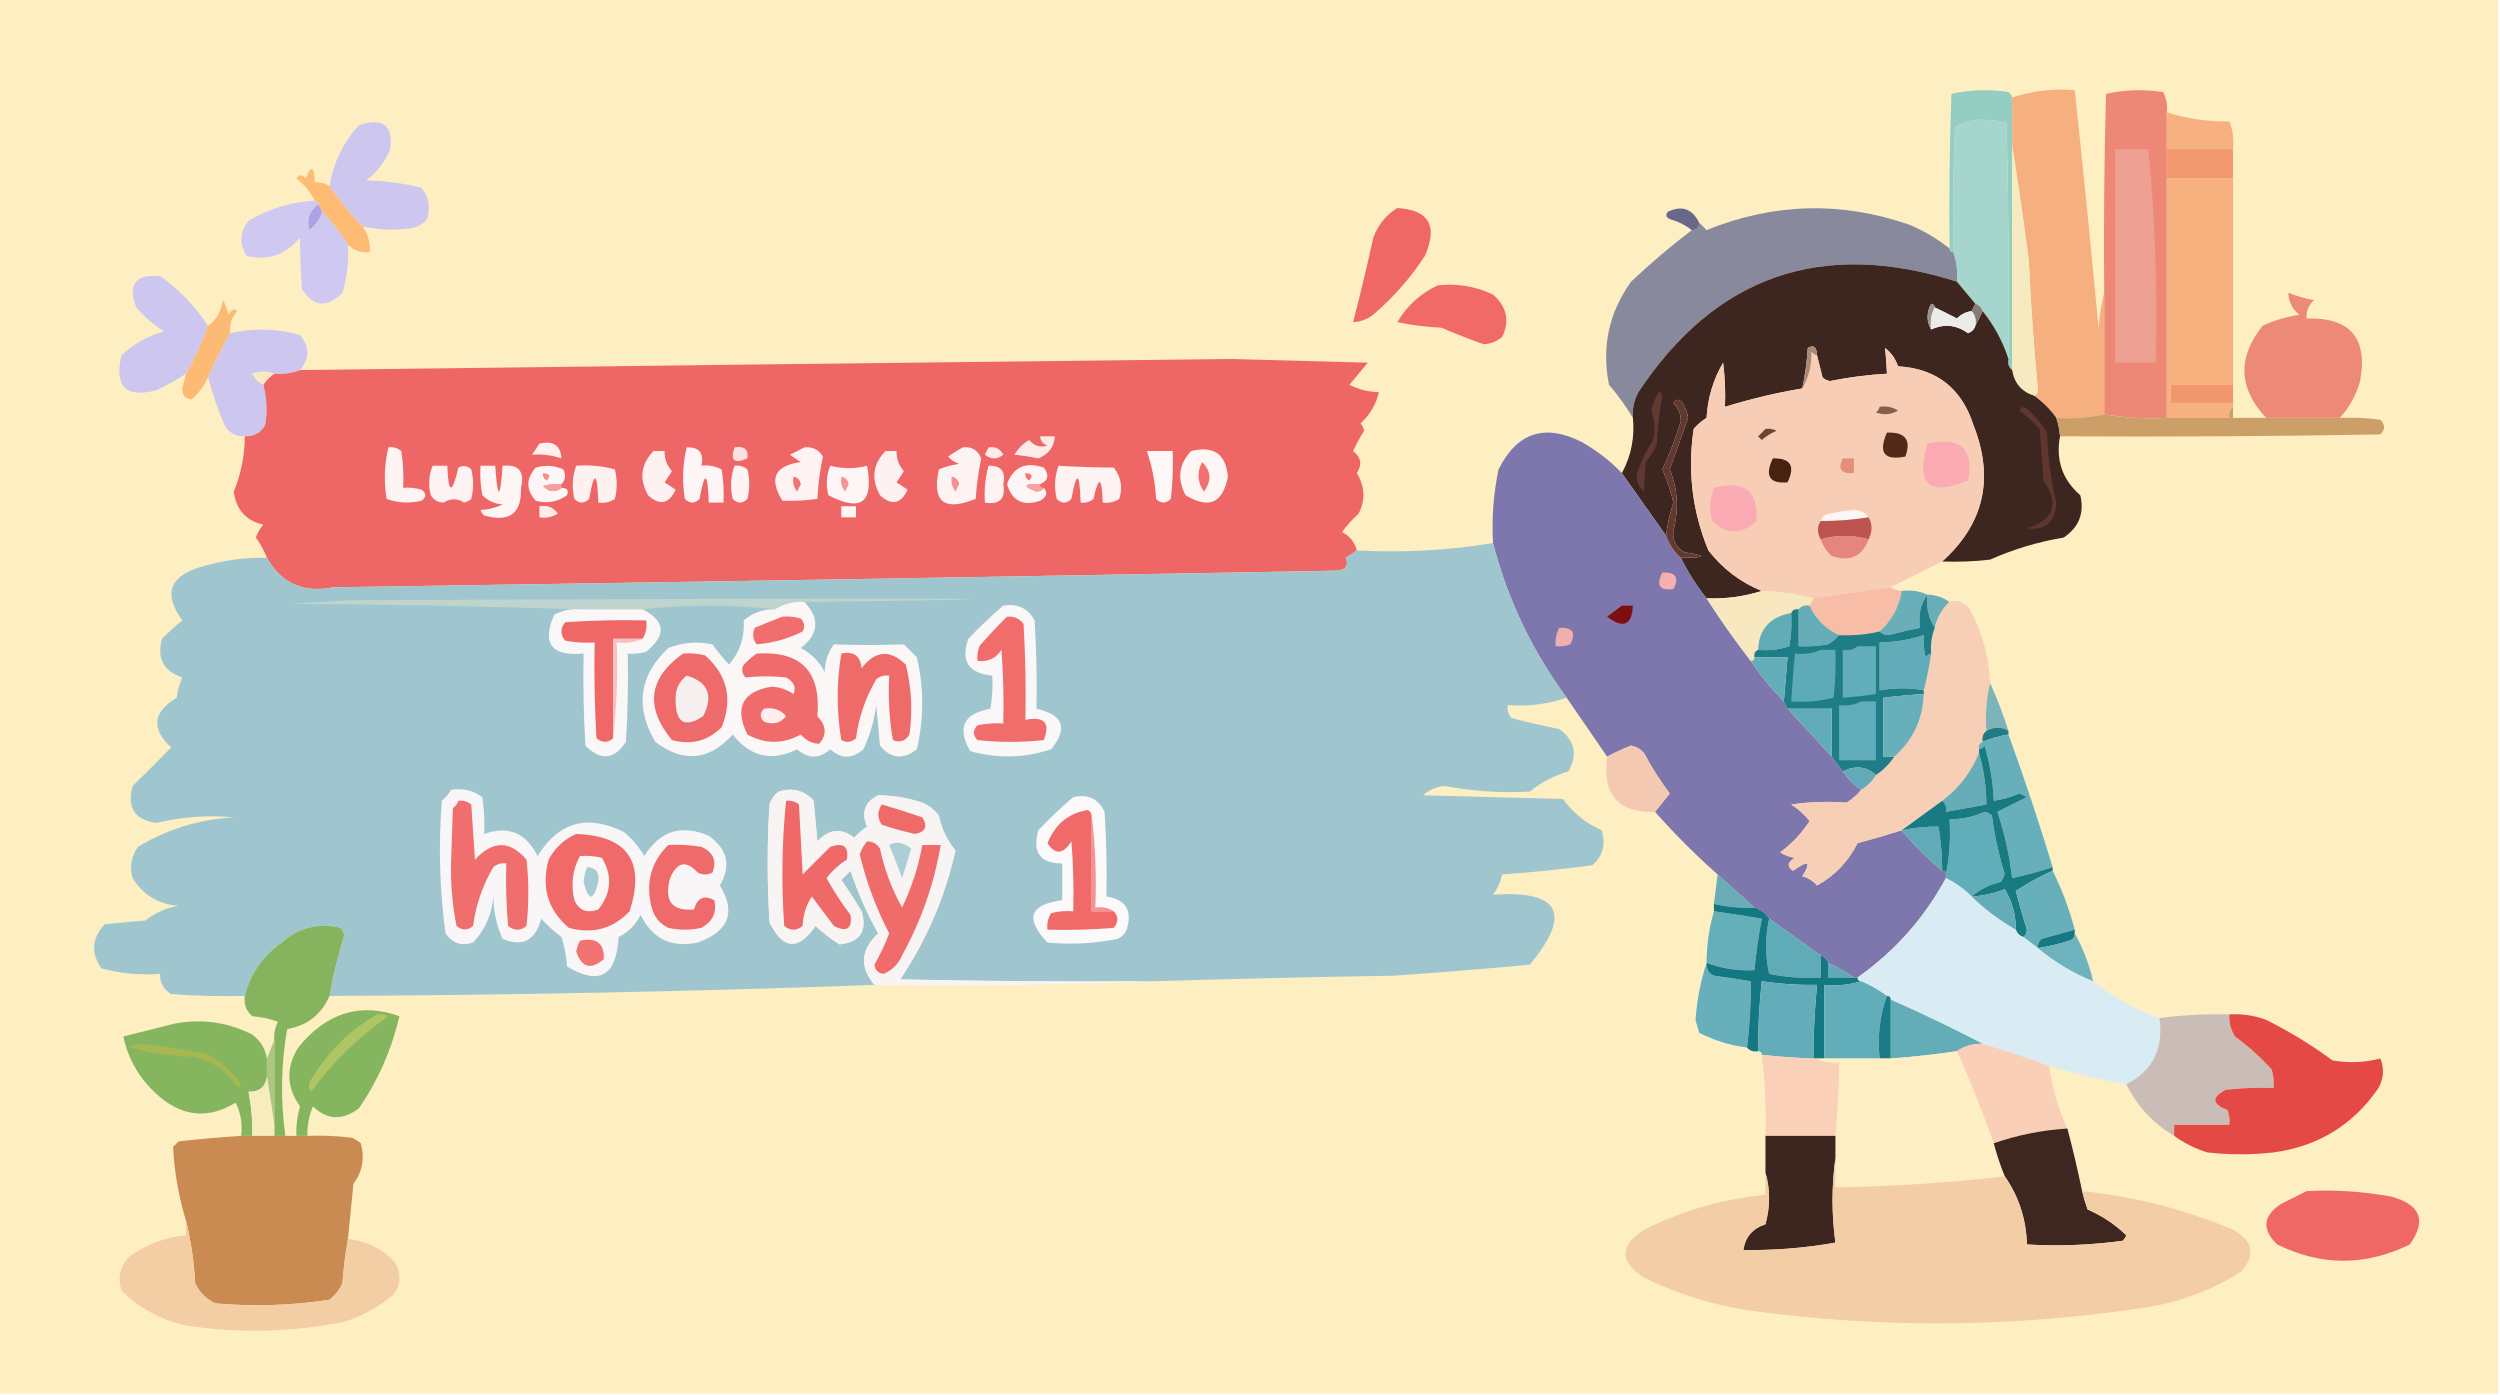 <?xml version="1.0" encoding="UTF-8"?>
<!DOCTYPE svg PUBLIC "-//W3C//DTD SVG 1.1//EN" "http://www.w3.org/Graphics/SVG/1.1/DTD/svg11.dtd">
<svg xmlns="http://www.w3.org/2000/svg" version="1.1" width="679px" height="379px" style="shape-rendering:geometricPrecision; text-rendering:geometricPrecision; image-rendering:optimizeQuality; fill-rule:evenodd; clip-rule:evenodd" xmlns:xlink="http://www.w3.org/1999/xlink">
<g><path style="opacity:1" fill="#feefc3" d="M -0.5,-0.5 C 225.833,-0.5 452.167,-0.5 678.5,-0.5C 678.5,125.833 678.5,252.167 678.5,378.5C 452.167,378.5 225.833,378.5 -0.5,378.5C -0.5,252.167 -0.5,125.833 -0.5,-0.5 Z"/></g>
<g><path style="opacity:1" fill="#94cec3" d="M 546.5,26.5 C 546.5,30.833 546.5,35.167 546.5,39.5C 546.5,59.833 546.5,80.167 546.5,100.5C 545.596,99.791 545.263,98.791 545.5,97.5C 545.667,76.164 545.5,54.831 545,33.5C 542.757,32.863 540.424,32.53 538,32.5C 535.375,32.581 533.041,33.248 531,34.5C 530.5,45.828 530.333,57.162 530.5,68.5C 529.833,68.5 529.5,68.167 529.5,67.5C 529.333,53.496 529.5,39.496 530,25.5C 535.082,24.363 540.249,24.196 545.5,25C 546.056,25.383 546.389,25.883 546.5,26.5 Z"/></g>
<g><path style="opacity:1" fill="#ed8876" d="M 588.5,30.5 C 588.5,33.833 588.5,37.167 588.5,40.5C 588.5,43.167 588.5,45.833 588.5,48.5C 588.5,70.167 588.5,91.833 588.5,113.5C 582.642,113.822 576.975,113.489 571.5,112.5C 571.5,101.5 571.5,90.5 571.5,79.5C 571.333,61.497 571.5,43.497 572,25.5C 577.082,24.363 582.249,24.196 587.5,25C 588.406,26.7 588.739,28.533 588.5,30.5 Z"/></g>
<g><path style="opacity:1" fill="#a6d5cd" d="M 545.5,97.5 C 543.98,92.798 541.647,88.464 538.5,84.5C 538.167,83.5 537.5,82.833 536.5,82.5C 534.833,80.5 533.167,78.5 531.5,76.5C 531.721,73.721 531.388,71.055 530.5,68.5C 530.333,57.162 530.5,45.828 531,34.5C 533.041,33.248 535.375,32.581 538,32.5C 540.424,32.53 542.757,32.863 545,33.5C 545.5,54.831 545.667,76.164 545.5,97.5 Z"/></g>
<g><path style="opacity:1" fill="#f7b180" d="M 588.5,30.5 C 593.882,32.218 599.548,33.051 605.5,33C 606.435,35.381 606.768,37.881 606.5,40.5C 600.5,40.5 594.5,40.5 588.5,40.5C 588.5,37.167 588.5,33.833 588.5,30.5 Z"/></g>
<g><path style="opacity:1" fill="#f6af7e" d="M 571.5,79.5 C 571.5,90.5 571.5,101.5 571.5,112.5C 567.265,113.436 562.931,113.769 558.5,113.5C 556.833,111.167 554.833,109.167 552.5,107.5C 553.097,107.265 553.43,106.765 553.5,106C 552.394,94.202 551.561,82.369 551,70.5C 549.624,60.006 548.124,49.673 546.5,39.5C 546.5,35.167 546.5,30.833 546.5,26.5C 551.945,24.655 557.612,23.988 563.5,24.5C 565.816,46.137 567.982,67.803 570,89.5C 570.179,85.975 570.679,82.641 571.5,79.5 Z"/></g>
<g><path style="opacity:1" fill="#eea092" d="M 574.5,40.5 C 577.5,40.5 580.5,40.5 583.5,40.5C 585.343,59.764 586.01,79.098 585.5,98.5C 581.833,98.5 578.167,98.5 574.5,98.5C 574.5,79.167 574.5,59.833 574.5,40.5 Z"/></g>
<g><path style="opacity:1" fill="#f39970" d="M 588.5,40.5 C 594.5,40.5 600.5,40.5 606.5,40.5C 606.5,43.167 606.5,45.833 606.5,48.5C 600.5,48.5 594.5,48.5 588.5,48.5C 588.5,45.833 588.5,43.167 588.5,40.5 Z"/></g>
<g><path style="opacity:1" fill="#f7b17f" d="M 588.5,48.5 C 594.5,48.5 600.5,48.5 606.5,48.5C 606.5,67.167 606.5,85.833 606.5,104.5C 600.833,104.5 595.167,104.5 589.5,104.5C 589.5,106.167 589.5,107.833 589.5,109.5C 595.167,109.5 600.833,109.5 606.5,109.5C 606.5,109.833 606.5,110.167 606.5,110.5C 605.596,111.209 605.263,112.209 605.5,113.5C 599.833,113.5 594.167,113.5 588.5,113.5C 588.5,91.833 588.5,70.167 588.5,48.5 Z"/></g>
<g><path style="opacity:1" fill="#cdc7f0" d="M 98.5,61.5 C 95.152,58.149 92.152,54.482 89.5,50.5C 90.547,44.179 93.214,38.679 97.5,34C 103.979,31.832 106.812,33.999 106,40.5C 104.6,43.902 102.433,46.736 99.5,49C 104.614,49.109 109.614,49.776 114.5,51C 116.478,53.497 116.978,56.331 116,59.5C 114.829,60.893 113.329,61.727 111.5,62C 107.129,62.629 102.796,62.462 98.5,61.5 Z"/></g>
<g><path style="opacity:1" fill="#f6eac0" d="M 546.5,39.5 C 548.124,49.673 549.624,60.006 551,70.5C 551.561,82.369 552.394,94.202 553.5,106C 553.43,106.765 553.097,107.265 552.5,107.5C 549.068,106.401 547.068,104.067 546.5,100.5C 546.5,80.167 546.5,59.833 546.5,39.5 Z"/></g>
<g><path style="opacity:1" fill="#ef6867" d="M 379.5,56.5 C 388.103,57.02 390.603,61.354 387,69.5C 383.246,75.258 378.746,80.425 373.5,85C 371.783,86.559 369.783,87.392 367.5,87.5C 369.47,79.895 371.303,72.228 373,64.5C 374.305,61.039 376.471,58.372 379.5,56.5 Z"/></g>
<g><path style="opacity:1" fill="#89899d" d="M 529.5,67.5 C 529.5,68.167 529.833,68.5 530.5,68.5C 531.388,71.055 531.721,73.721 531.5,76.5C 494.812,64.856 465.979,74.856 445,106.5C 443.798,108.677 443.298,111.011 443.5,113.5C 441.671,110.429 439.504,107.429 437,104.5C 434.965,94.248 436.965,84.915 443,76.5C 448.364,71.441 453.864,66.775 459.5,62.5C 460.833,62.5 461.5,61.833 461.5,60.5C 462.151,61.091 462.818,61.757 463.5,62.5C 481.628,55.125 499.961,54.625 518.5,61C 522.524,62.674 526.191,64.841 529.5,67.5 Z"/></g>
<g><path style="opacity:1" fill="#686988" d="M 461.5,60.5 C 461.5,61.833 460.833,62.5 459.5,62.5C 457.741,61.129 455.741,60.129 453.5,59.5C 452.479,58.998 452.312,58.332 453,57.5C 456.812,55.697 459.645,56.697 461.5,60.5 Z"/></g>
<g><path style="opacity:1" fill="#aba3e7" d="M 86.5,55.5 C 86.833,56.167 87.167,56.833 87.5,57.5C 86.969,59.544 85.802,61.211 84,62.5C 83.162,59.519 83.995,57.186 86.5,55.5 Z"/></g>
<g><path style="opacity:1" fill="#cfc8f0" d="M 85.5,54.5 C 86.167,54.5 86.5,54.833 86.5,55.5C 83.995,57.186 83.162,59.519 84,62.5C 85.802,61.211 86.969,59.544 87.5,57.5C 90.209,60.209 92.542,63.209 94.5,66.5C 94.79,70.936 94.29,75.269 93,79.5C 88.837,83.748 85.171,83.414 82,78.5C 81.647,73.662 81.48,68.995 81.5,64.5C 77.584,69.224 72.751,70.891 67,69.5C 64.925,66.209 65.092,63.043 67.5,60C 73.058,56.647 79.058,54.813 85.5,54.5 Z"/></g>
<g><path style="opacity:1" fill="#fdbb74" d="M 89.5,50.5 C 92.152,54.482 95.152,58.149 98.5,61.5C 99.939,63.588 100.606,65.921 100.5,68.5C 98.142,68.748 96.142,68.081 94.5,66.5C 92.542,63.209 90.209,60.209 87.5,57.5C 87.167,56.833 86.833,56.167 86.5,55.5C 86.5,54.833 86.167,54.5 85.5,54.5C 84.308,52.122 82.641,50.122 80.5,48.5C 81.274,47.289 82.107,47.289 83,48.5C 84.494,44.696 85.328,45.029 85.5,49.5C 86.959,49.433 88.292,49.766 89.5,50.5 Z"/></g>
<g><path style="opacity:1" fill="#3d2620" d="M 531.5,76.5 C 533.167,78.5 534.833,80.5 536.5,82.5C 536.167,83.167 535.833,83.833 535.5,84.5C 533.956,84.703 532.622,85.37 531.5,86.5C 529.466,85.441 527.466,84.441 525.5,83.5C 525.44,82.957 525.107,82.624 524.5,82.5C 523.203,84.973 523.203,87.307 524.5,89.5C 528.019,87.878 531.352,88.212 534.5,90.5C 535.522,90.144 536.189,89.478 536.5,88.5C 537.167,87.167 537.833,85.833 538.5,84.5C 541.647,88.464 543.98,92.798 545.5,97.5C 545.263,98.791 545.596,99.791 546.5,100.5C 547.068,104.067 549.068,106.401 552.5,107.5C 554.833,109.167 556.833,111.167 558.5,113.5C 559.038,115.117 559.371,116.784 559.5,118.5C 558.298,124.923 560.131,130.257 565,134.5C 566.163,139.345 564.663,143.179 560.5,146C 553.549,147.155 546.882,149.155 540.5,152C 536.179,152.499 531.846,152.666 527.5,152.5C 538.856,142.272 541.689,129.938 536,115.5C 532.778,105.436 525.945,100.102 515.5,99.5C 514.826,97.484 513.659,95.817 512,94.5C 512.207,96.751 512.373,99.085 512.5,101.5C 507.285,101.798 502.118,102.464 497,103.5C 496.228,103.355 495.561,103.022 495,102.5C 494.495,100.482 493.995,98.482 493.5,96.5C 493.459,94.255 492.625,93.588 491,94.5C 490.76,98.252 490.26,101.919 489.5,105.5C 482.38,106.697 475.38,108.363 468.5,110.5C 468.666,106.486 468.499,102.486 468,98.5C 465.314,103.089 463.814,108.089 463.5,113.5C 462.186,114.313 461.019,115.313 460,116.5C 458.303,127.948 459.637,138.948 464,149.5C 467.951,154.534 472.784,158.201 478.5,160.5C 473.636,162.041 468.636,162.708 463.5,162.5C 460.779,159.106 458.446,155.439 456.5,151.5C 463.531,151.481 463.864,150.981 457.5,150C 455.167,148.667 454.167,146.667 454.5,144C 456.024,138.367 455.69,132.867 453.5,127.5C 455.157,122.849 456.823,118.182 458.5,113.5C 458.281,112.062 457.781,110.729 457,109.5C 456.107,108.289 455.274,108.289 454.5,109.5C 455.896,110.852 456.563,112.519 456.5,114.5C 455.12,118.929 453.454,123.262 451.5,127.5C 452.79,130.411 453.79,133.411 454.5,136.5C 453.53,139.437 452.863,142.437 452.5,145.5C 448.532,139.857 444.532,134.19 440.5,128.5C 443.021,123.846 444.021,118.846 443.5,113.5C 443.298,111.011 443.798,108.677 445,106.5C 465.979,74.856 494.812,64.856 531.5,76.5 Z"/></g>
<g><path style="opacity:1" fill="#ef6a68" d="M 390.5,77.5 C 395.777,76.931 400.777,77.764 405.5,80C 409.249,83.292 410.082,87.125 408,91.5C 406.562,92.719 404.895,93.385 403,93.5C 399.123,92.146 395.29,90.646 391.5,89C 387.459,88.826 383.459,88.326 379.5,87.5C 382.171,83.01 385.837,79.677 390.5,77.5 Z"/></g>
<g><path style="opacity:1" fill="#847c78" d="M 536.5,82.5 C 537.5,82.833 538.167,83.5 538.5,84.5C 537.833,85.833 537.167,87.167 536.5,88.5C 536.768,86.901 536.434,85.568 535.5,84.5C 535.833,83.833 536.167,83.167 536.5,82.5 Z"/></g>
<g><path style="opacity:1" fill="#9c918e" d="M 525.5,83.5 C 524.539,85.265 524.205,87.265 524.5,89.5C 523.203,87.307 523.203,84.973 524.5,82.5C 525.107,82.624 525.44,82.957 525.5,83.5 Z"/></g>
<g><path style="opacity:1" fill="#edebea" d="M 525.5,83.5 C 527.466,84.441 529.466,85.441 531.5,86.5C 532.622,85.37 533.956,84.703 535.5,84.5C 536.434,85.568 536.768,86.901 536.5,88.5C 536.189,89.478 535.522,90.144 534.5,90.5C 531.352,88.212 528.019,87.878 524.5,89.5C 524.205,87.265 524.539,85.265 525.5,83.5 Z"/></g>
<g><path style="opacity:1" fill="#ed8977" d="M 635.5,113.5 C 628.833,113.5 622.167,113.5 615.5,113.5C 607.957,105.478 607.624,97.144 614.5,88.5C 617.617,87.016 620.95,86.016 624.5,85.5C 622.585,83.929 621.585,81.929 621.5,79.5C 623.999,80.506 626.333,81.173 628.5,81.5C 626.995,82.841 626.328,84.508 626.5,86.5C 638.328,86.163 643.161,91.83 641,103.5C 639.93,107.311 638.097,110.644 635.5,113.5 Z"/></g>
<g><path style="opacity:1" fill="#cdc7ef" d="M 56.5,88.5 C 54.88,93.034 52.88,97.367 50.5,101.5C 47.978,103.172 45.312,104.672 42.5,106C 34.145,108.152 30.979,104.985 33,96.5C 36.341,93.414 40.174,91.248 44.5,90C 41.679,88.178 39.179,86.011 37,83.5C 34.588,77.24 36.755,74.407 43.5,75C 48.71,78.709 53.043,83.209 56.5,88.5 Z"/></g>
<g><path style="opacity:1" fill="#fdba74" d="M 62.5,90.5 C 60.316,94.368 58.316,98.368 56.5,102.5C 55.443,104.864 53.943,106.864 52,108.5C 50.268,108.266 49.434,107.266 49.5,105.5C 49.846,104.151 50.179,102.817 50.5,101.5C 52.88,97.367 54.88,93.034 56.5,88.5C 58.797,86.835 60.13,84.501 60.5,81.5C 61.281,82.729 61.781,84.062 62,85.5C 62.811,84.04 63.645,83.707 64.5,84.5C 62.914,86.173 62.247,88.173 62.5,90.5 Z"/></g>
<g><path style="opacity:1" fill="#cdc6ef" d="M 81.5,100.5 C 79.283,101.369 76.95,101.702 74.5,101.5C 72.401,100.769 70.401,100.769 68.5,101.5C 69.188,102.855 70.188,103.855 71.5,104.5C 72.511,108.112 72.678,111.779 72,115.5C 70.737,117.607 68.903,118.607 66.5,118.5C 64.097,118.607 62.264,117.607 61,115.5C 59.197,111.256 57.697,106.922 56.5,102.5C 58.316,98.368 60.316,94.368 62.5,90.5C 68.864,89.043 75.197,89.21 81.5,91C 84.112,94.164 84.112,97.331 81.5,100.5 Z"/></g>
<g><path style="opacity:1" fill="#ee6666" d="M 368.5,149.5 C 367.602,150.158 366.602,150.824 365.5,151.5C 366.416,153.784 365.416,154.951 362.5,155C 271.835,156.671 181.169,158.171 90.5,159.5C 82.422,161.122 76.422,158.455 72.5,151.5C 71.741,149.564 70.741,147.731 69.5,146C 69.95,144.715 70.617,143.548 71.5,142.5C 66.772,141.401 64.105,138.401 63.5,133.5C 65.46,128.754 66.46,123.754 66.5,118.5C 68.903,118.607 70.737,117.607 72,115.5C 72.678,111.779 72.511,108.112 71.5,104.5C 72.306,103.272 73.306,102.272 74.5,101.5C 76.95,101.702 79.283,101.369 81.5,100.5C 165.66,99.451 249.826,98.451 334,97.5C 346.5,97.833 359,98.167 371.5,98.5C 369.833,100.5 368.167,102.5 366.5,104.5C 369.012,105.795 371.679,106.461 374.5,106.5C 373.758,109.809 372.091,112.643 369.5,115C 370.022,115.561 370.355,116.228 370.5,117C 369.38,118.737 368.38,120.571 367.5,122.5C 369.691,124.208 370.024,126.208 368.5,128.5C 370.729,132.116 370.896,135.782 369,139.5C 367.315,141.017 365.815,142.684 364.5,144.5C 366.611,145.605 367.945,147.271 368.5,149.5 Z"/></g>
<g><path style="opacity:1" fill="#f7cdb5" d="M 527.5,152.5 C 522.795,154.853 518.128,157.186 513.5,159.5C 506.447,160.412 499.447,161.412 492.5,162.5C 488.036,161.356 483.37,160.69 478.5,160.5C 472.784,158.201 467.951,154.534 464,149.5C 459.637,138.948 458.303,127.948 460,116.5C 461.019,115.313 462.186,114.313 463.5,113.5C 463.814,108.089 465.314,103.089 468,98.5C 468.499,102.486 468.666,106.486 468.5,110.5C 475.38,108.363 482.38,106.697 489.5,105.5C 491.25,102.645 492.083,99.311 492,95.5C 492.383,96.056 492.883,96.389 493.5,96.5C 493.995,98.482 494.495,100.482 495,102.5C 495.561,103.022 496.228,103.355 497,103.5C 502.118,102.464 507.285,101.798 512.5,101.5C 512.373,99.085 512.207,96.751 512,94.5C 513.659,95.817 514.826,97.484 515.5,99.5C 525.945,100.102 532.778,105.436 536,115.5C 541.689,129.938 538.856,142.272 527.5,152.5 Z"/></g>
<g><path style="opacity:1" fill="#fbe8c4" d="M 74.5,101.5 C 73.306,102.272 72.306,103.272 71.5,104.5C 70.188,103.855 69.188,102.855 68.5,101.5C 70.401,100.769 72.401,100.769 74.5,101.5 Z"/></g>
<g><path style="opacity:1" fill="#ab8978" d="M 493.5,96.5 C 492.883,96.389 492.383,96.056 492,95.5C 492.083,99.311 491.25,102.645 489.5,105.5C 490.26,101.919 490.76,98.252 491,94.5C 492.625,93.588 493.459,94.255 493.5,96.5 Z"/></g>
<g><path style="opacity:1" fill="#f2966d" d="M 606.5,104.5 C 606.5,106.167 606.5,107.833 606.5,109.5C 600.833,109.5 595.167,109.5 589.5,109.5C 589.5,107.833 589.5,106.167 589.5,104.5C 595.167,104.5 600.833,104.5 606.5,104.5 Z"/></g>
<g><path style="opacity:1" fill="#865e49" d="M 510.5,110.5 C 512.288,110.215 513.955,110.548 515.5,111.5C 513.579,112.641 511.579,112.808 509.5,112C 510.056,111.617 510.389,111.117 510.5,110.5 Z"/></g>
<g><path style="opacity:1" fill="#cc9f69" d="M 606.5,110.5 C 606.5,111.5 606.5,112.5 606.5,113.5C 609.5,113.5 612.5,113.5 615.5,113.5C 622.167,113.5 628.833,113.5 635.5,113.5C 639.182,113.335 642.848,113.501 646.5,114C 647.833,115.333 647.833,116.667 646.5,118C 617.502,118.5 588.502,118.667 559.5,118.5C 559.371,116.784 559.038,115.117 558.5,113.5C 562.931,113.769 567.265,113.436 571.5,112.5C 576.975,113.489 582.642,113.822 588.5,113.5C 594.167,113.5 599.833,113.5 605.5,113.5C 605.263,112.209 605.596,111.209 606.5,110.5 Z"/></g>
<g><path style="opacity:1" fill="#6d4531" d="M 479.5,116.5 C 480.552,116.351 481.552,116.517 482.5,117C 481.034,117.635 479.7,118.469 478.5,119.5C 478.167,119.167 477.833,118.833 477.5,118.5C 478.243,117.818 478.909,117.151 479.5,116.5 Z"/></g>
<g><path style="opacity:1" fill="#7d77ad" d="M 440.5,128.5 C 444.532,134.19 448.532,139.857 452.5,145.5C 453.34,147.853 454.674,149.853 456.5,151.5C 458.446,155.439 460.779,159.106 463.5,162.5C 467.267,168.38 471.267,174.046 475.5,179.5C 478.152,183.482 481.152,187.149 484.5,190.5C 484.833,191.167 485.167,191.833 485.5,192.5C 489.528,196.859 493.528,201.193 497.5,205.5C 498.512,206.872 499.512,208.205 500.5,209.5C 501.833,211.5 503.5,213.167 505.5,214.5C 504.426,215.885 503.093,217.051 501.5,218C 496.479,217.608 491.479,217.775 486.5,218.5C 488.437,219.744 490.104,221.244 491.5,223C 489.339,226.327 486.673,229.16 483.5,231.5C 484.729,232.281 486.062,232.781 487.5,233C 485.441,234.185 485.274,235.352 487,236.5C 491.192,233.497 492.025,233.997 489.5,238C 491.037,238.383 492.37,239.216 493.5,240.5C 498.36,237.807 502.027,233.974 504.5,229C 508.559,227.924 512.559,226.757 516.5,225.5C 519.833,229.5 523.5,233.167 527.5,236.5C 528.167,236.5 528.5,236.833 528.5,237.5C 528.5,237.833 528.5,238.167 528.5,238.5C 522.619,249.381 514.619,258.381 504.5,265.5C 504.167,265.5 503.833,265.5 503.5,265.5C 501.337,263.917 499.004,262.584 496.5,261.5C 496.167,260.5 495.5,259.833 494.5,259.5C 489.833,256.167 485.167,252.833 480.5,249.5C 479.564,248.026 478.23,247.026 476.5,246.5C 473.192,243.529 469.859,240.529 466.5,237.5C 460.5,232.167 454.833,226.5 449.5,220.5C 450.81,218.852 452.143,217.186 453.5,215.5C 450.876,212.02 448.543,208.354 446.5,204.5C 445.562,203.447 444.395,202.78 443,202.5C 440.721,203.391 438.554,204.391 436.5,205.5C 432.833,200.167 429.167,194.833 425.5,189.5C 416.097,176.699 409.431,162.699 405.5,147.5C 405.123,140.743 405.623,134.076 407,127.5C 412.009,117.486 419.509,114.986 429.5,120C 433.638,122.315 437.305,125.148 440.5,128.5 Z"/></g>
<g><path style="opacity:1" fill="#512a18" d="M 512.5,117.5 C 517.486,117.305 519.152,119.472 517.5,124C 511.741,125.139 510.074,122.972 512.5,117.5 Z"/></g>
<g><path style="opacity:1" fill="#fef0ef" d="M 146.5,120.5 C 150.241,119.599 152.241,120.932 152.5,124.5C 149.776,123.605 147.109,123.272 144.5,123.5C 145.193,122.482 145.859,121.482 146.5,120.5 Z"/></g>
<g><path style="opacity:1" fill="#fdebea" d="M 282.5,118.5 C 283.833,118.5 285.167,118.5 286.5,118.5C 286.302,121.381 284.802,123.381 282,124.5C 279.805,124.045 277.638,123.711 275.5,123.5C 276.5,121.833 277.833,120.5 279.5,119.5C 280.869,121.124 282.536,121.624 284.5,121C 283.244,120.583 282.577,119.75 282.5,118.5 Z"/></g>
<g><path style="opacity:1" fill="#fba9b2" d="M 523.5,120.5 C 532.502,118.511 536.169,121.844 534.5,130.5C 523.912,134.914 520.245,131.581 523.5,120.5 Z"/></g>
<g><path style="opacity:1" fill="#623830" d="M 450.5,106.5 C 451.043,106.56 451.376,106.893 451.5,107.5C 450.726,111.779 450.226,116.113 450,120.5C 449.252,122.332 448.252,123.999 447,125.5C 446.689,128.432 446.522,131.098 446.5,133.5C 445.16,132.312 444.493,130.812 444.5,129C 445.527,125.631 447.027,122.464 449,119.5C 449.607,116.798 449.44,114.132 448.5,111.5C 448.902,109.7 449.569,108.033 450.5,106.5 Z"/></g>
<g><path style="opacity:1" fill="#fef4f4" d="M 105.5,121.5 C 106.822,121.33 107.989,121.663 109,122.5C 109.498,125.817 109.665,129.15 109.5,132.5C 111.199,132.34 112.866,132.506 114.5,133C 115.833,134 115.833,135 114.5,136C 111.24,136.784 108.073,136.617 105,135.5C 104.227,130.748 104.393,126.081 105.5,121.5 Z"/></g>
<g><path style="opacity:1" fill="#fef6f6" d="M 186.5,121.5 C 189.91,121.384 191.244,123.05 190.5,126.5C 192.467,126.261 194.301,126.594 196,127.5C 196.498,130.482 196.665,133.482 196.5,136.5C 195.167,136.5 193.833,136.5 192.5,136.5C 192.228,128.114 191.394,127.78 190,135.5C 188.667,136.833 187.333,136.833 186,135.5C 185.227,130.748 185.393,126.081 186.5,121.5 Z"/></g>
<g><path style="opacity:1" fill="#fde1e0" d="M 199.5,121.5 C 202.166,121.066 203.333,122.066 203,124.5C 199.403,126.066 198.237,125.066 199.5,121.5 Z"/></g>
<g><path style="opacity:1" fill="#fef2f2" d="M 218.5,121.5 C 220.681,121.284 222.347,122.117 223.5,124C 222.703,127.745 222.203,131.579 222,135.5C 219.051,135.924 215.884,136.091 212.5,136C 208.748,129.937 210.414,126.437 217.5,125.5C 216.5,124.833 215.5,124.167 214.5,123.5C 215.949,122.828 217.282,122.161 218.5,121.5 Z"/></g>
<g><path style="opacity:1" fill="#fef3f3" d="M 261.5,121.5 C 263.912,121.244 265.579,122.244 266.5,124.5C 265.738,128.111 265.238,131.778 265,135.5C 256.402,138.969 253.068,136.303 255,127.5C 256.734,126.751 258.567,126.251 260.5,126C 259.328,125.581 258.328,124.915 257.5,124C 258.858,123.066 260.192,122.232 261.5,121.5 Z"/></g>
<g><path style="opacity:1" fill="#fdeae9" d="M 268.5,121.5 C 270.346,121.222 271.68,121.889 272.5,123.5C 270.833,124.833 269.167,124.833 267.5,123.5C 267.863,122.817 268.196,122.15 268.5,121.5 Z"/></g>
<g><path style="opacity:1" fill="#fef7f7" d="M 311.5,122.5 C 313.833,122.5 316.167,122.5 318.5,122.5C 318.666,126.846 318.499,131.179 318,135.5C 316.667,136.833 315.333,136.833 314,135.5C 313.734,131.007 312.901,126.674 311.5,122.5 Z"/></g>
<g><path style="opacity:1" fill="#fef5f5" d="M 323.5,122.5 C 329.632,120.977 332.965,123.31 333.5,129.5C 332.125,136.68 328.291,138.347 322,134.5C 319.66,130.052 320.16,126.052 323.5,122.5 Z"/></g>
<g><path style="opacity:1" fill="#fef1f1" d="M 177.5,122.5 C 178.5,122.5 179.5,122.5 180.5,122.5C 180.449,124.57 181.115,126.403 182.5,128C 181.833,129 181.167,130 180.5,131C 181.354,131.574 182.354,132.241 183.5,133C 181.687,136.911 179.187,137.411 176,134.5C 173.543,130.049 174.043,126.049 177.5,122.5 Z"/></g>
<g><path style="opacity:1" fill="#fef1f1" d="M 240.5,122.5 C 241.5,122.5 242.5,122.5 243.5,122.5C 243.449,124.57 244.115,126.403 245.5,128C 244.833,129 244.167,130 243.5,131C 244.354,131.574 245.354,132.241 246.5,133C 244.687,136.911 242.187,137.411 239,134.5C 236.543,130.049 237.043,126.049 240.5,122.5 Z"/></g>
<g><path style="opacity:1" fill="#623931" d="M 456.5,151.5 C 454.674,149.853 453.34,147.853 452.5,145.5C 452.863,142.437 453.53,139.437 454.5,136.5C 453.79,133.411 452.79,130.411 451.5,127.5C 453.454,123.262 455.12,118.929 456.5,114.5C 456.563,112.519 455.896,110.852 454.5,109.5C 455.274,108.289 456.107,108.289 457,109.5C 457.781,110.729 458.281,112.062 458.5,113.5C 456.823,118.182 455.157,122.849 453.5,127.5C 455.69,132.867 456.024,138.367 454.5,144C 454.167,146.667 455.167,148.667 457.5,150C 463.864,150.981 463.531,151.481 456.5,151.5 Z"/></g>
<g><path style="opacity:1" fill="#f0706f" d="M 326.5,125.5 C 328.951,127.916 329.117,130.583 327,133.5C 325.188,130.954 325.022,128.288 326.5,125.5 Z"/></g>
<g><path style="opacity:1" fill="#482211" d="M 481.5,124.5 C 486.328,124.385 487.661,126.552 485.5,131C 480.57,131.427 479.237,129.26 481.5,124.5 Z"/></g>
<g><path style="opacity:1" fill="#fef2f2" d="M 117.5,126.5 C 118.833,126.5 120.167,126.5 121.5,126.5C 121.771,134.196 122.771,134.363 124.5,127C 125.784,126.316 126.951,126.483 128,127.5C 128.667,130.167 128.667,132.833 128,135.5C 127.439,136.022 126.772,136.355 126,136.5C 124.192,135.31 122.359,135.31 120.5,136.5C 118.971,136.471 117.804,135.804 117,134.5C 116.278,131.739 116.445,129.073 117.5,126.5 Z"/></g>
<g><path style="opacity:1" fill="#fef5f5" d="M 130.5,126.5 C 131.833,126.5 133.167,126.5 134.5,126.5C 135.167,135.833 135.833,135.833 136.5,126.5C 140.894,126.054 142.56,128.054 141.5,132.5C 141.717,139.478 138.384,141.978 131.5,140C 131.043,139.586 130.709,139.086 130.5,138.5C 132.633,138.419 134.633,137.919 136.5,137C 134.324,136.837 132.491,136.004 131,134.5C 130.503,131.854 130.336,129.187 130.5,126.5 Z"/></g>
<g><path style="opacity:1" fill="#fef6f6" d="M 152.5,131.5 C 150.801,131.34 149.134,131.506 147.5,132C 149.148,133.677 150.815,133.844 152.5,132.5C 154.028,132.517 154.528,133.184 154,134.5C 151.421,136.347 148.588,136.847 145.5,136C 142.833,133 142.833,130 145.5,127C 148.099,126.231 150.599,126.398 153,127.5C 153.765,129.066 153.598,130.399 152.5,131.5 Z"/></g>
<g><path style="opacity:1" fill="#fef2f1" d="M 156.5,126.5 C 160.106,126.211 163.606,126.544 167,127.5C 167.667,130.167 167.667,132.833 167,135.5C 165.644,136.38 164.144,136.714 162.5,136.5C 162.228,128.114 161.394,127.78 160,135.5C 158.667,136.833 157.333,136.833 156,135.5C 155.264,132.408 155.431,129.408 156.5,126.5 Z"/></g>
<g><path style="opacity:1" fill="#fef4f4" d="M 199.5,126.5 C 200.822,126.33 201.989,126.663 203,127.5C 203.667,130.167 203.667,132.833 203,135.5C 201.667,136.833 200.333,136.833 199,135.5C 198.264,132.408 198.431,129.408 199.5,126.5 Z"/></g>
<g><path style="opacity:1" fill="#fef6f6" d="M 225.5,126.5 C 228.935,127.368 232.269,127.368 235.5,126.5C 237.367,136.504 233.867,139.171 225,134.5C 224.278,131.739 224.445,129.073 225.5,126.5 Z"/></g>
<g><path style="opacity:1" fill="#fef2f2" d="M 268.5,126.5 C 271.893,126.375 273.226,128.042 272.5,131.5C 273.157,135.51 271.49,137.176 267.5,136.5C 267.253,133.061 267.586,129.728 268.5,126.5 Z"/></g>
<g><path style="opacity:1" fill="#fef6f6" d="M 282.5,131.5 C 277.9,131.345 277.567,132.012 281.5,133.5C 282.416,133.457 283.083,133.124 283.5,132.5C 284.645,133.793 284.311,134.959 282.5,136C 277.868,137.578 274.868,136.078 273.5,131.5C 275.234,126.818 278.567,125.318 283.5,127C 285.043,129.045 284.71,130.545 282.5,131.5 Z"/></g>
<g><path style="opacity:1" fill="#fef3f3" d="M 287.5,126.5 C 292.665,126.809 297.665,126.976 302.5,127C 304.478,129.497 304.978,132.331 304,135.5C 302.644,136.38 301.144,136.714 299.5,136.5C 299.257,129.431 298.423,129.097 297,135.5C 295.989,136.337 294.822,136.67 293.5,136.5C 293.228,128.114 292.394,127.78 291,135.5C 289.667,136.833 288.333,136.833 287,135.5C 286.264,132.408 286.431,129.408 287.5,126.5 Z"/></g>
<g><path style="opacity:1" fill="#e58e79" d="M 500.5,124.5 C 501.5,124.5 502.5,124.5 503.5,124.5C 503.5,125.833 503.5,127.167 503.5,128.5C 500.046,128.733 499.046,127.4 500.5,124.5 Z"/></g>
<g><path style="opacity:1" fill="#f17574" d="M 278.5,128.5 C 280.337,128.639 280.67,129.306 279.5,130.5C 278.702,130.043 278.369,129.376 278.5,128.5 Z"/></g>
<g><path style="opacity:1" fill="#f48e8d" d="M 147.5,128.5 C 149.337,128.639 149.67,129.306 148.5,130.5C 147.702,130.043 147.369,129.376 147.5,128.5 Z"/></g>
<g><path style="opacity:1" fill="#f17473" d="M 215.5,129.5 C 216.586,129.62 217.253,130.287 217.5,131.5C 217.167,132.167 216.833,132.833 216.5,133.5C 215.571,132.311 215.238,130.978 215.5,129.5 Z"/></g>
<g><path style="opacity:1" fill="#f59594" d="M 228.5,129.5 C 229.586,129.62 230.253,130.287 230.5,131.5C 230.167,132.167 229.833,132.833 229.5,133.5C 228.571,132.311 228.238,130.978 228.5,129.5 Z"/></g>
<g><path style="opacity:1" fill="#f4918f" d="M 258.5,129.5 C 259.586,129.62 260.253,130.287 260.5,131.5C 260.167,132.167 259.833,132.833 259.5,133.5C 258.571,132.311 258.238,130.978 258.5,129.5 Z"/></g>
<g><path style="opacity:1" fill="#f5a3a3" d="M 282.5,131.5 C 282.5,132.167 282.833,132.5 283.5,132.5C 283.083,133.124 282.416,133.457 281.5,133.5C 277.567,132.012 277.9,131.345 282.5,131.5 Z"/></g>
<g><path style="opacity:1" fill="#f5a0a0" d="M 152.5,131.5 C 152.5,131.833 152.5,132.167 152.5,132.5C 150.815,133.844 149.148,133.677 147.5,132C 149.134,131.506 150.801,131.34 152.5,131.5 Z"/></g>
<g><path style="opacity:1" fill="#faaab2" d="M 465.5,132.5 C 473.81,130.337 477.644,133.337 477,141.5C 472.887,145.272 468.887,145.272 465,141.5C 464.264,138.408 464.431,135.408 465.5,132.5 Z"/></g>
<g><path style="opacity:1" fill="#60372f" d="M 548.5,111.5 C 548.897,110.475 549.563,110.308 550.5,111C 552.709,112.873 554.542,115.04 556,117.5C 556.149,123.962 556.982,130.295 558.5,136.5C 558.183,141.831 555.517,144.164 550.5,143.5C 557.88,141.235 559.38,136.902 555,130.5C 554.667,125.833 554.333,121.167 554,116.5C 552.296,114.627 550.463,112.96 548.5,111.5 Z"/></g>
<g><path style="opacity:1" fill="#feeceb" d="M 146.5,137.5 C 148.665,137.116 150.332,137.783 151.5,139.5C 149.955,140.452 148.288,140.785 146.5,140.5C 146.5,139.5 146.5,138.5 146.5,137.5 Z"/></g>
<g><path style="opacity:1" fill="#fef6f5" d="M 228.5,137.5 C 229.833,137.5 231.167,137.5 232.5,137.5C 232.5,138.5 232.5,139.5 232.5,140.5C 231.167,140.5 229.833,140.5 228.5,140.5C 228.5,139.5 228.5,138.5 228.5,137.5 Z"/></g>
<g><path style="opacity:1" fill="#fcf7f6" d="M 507.5,140.5 C 503.202,141.2 498.869,141.533 494.5,141.5C 494.791,140.351 495.624,139.684 497,139.5C 499.147,139.044 501.314,138.711 503.5,138.5C 505.333,138.585 506.666,139.252 507.5,140.5 Z"/></g>
<g><path style="opacity:1" fill="#be5450" d="M 507.5,140.5 C 508.573,142.347 508.573,144.347 507.5,146.5C 503.182,145.246 498.848,145.246 494.5,146.5C 493.506,144.666 493.506,142.999 494.5,141.5C 498.869,141.533 503.202,141.2 507.5,140.5 Z"/></g>
<g><path style="opacity:1" fill="#e68480" d="M 507.5,146.5 C 505.752,151.182 502.419,152.682 497.5,151C 496.117,149.729 495.117,148.229 494.5,146.5C 498.848,145.246 503.182,145.246 507.5,146.5 Z"/></g>
<g><path style="opacity:1" fill="#9fc6ce" d="M 405.5,147.5 C 409.431,162.699 416.097,176.699 425.5,189.5C 420.361,191.264 415.028,191.931 409.5,191.5C 409.33,192.822 409.663,193.989 410.5,195C 414.797,196.158 419.131,197.158 423.5,198C 427.707,201.07 428.54,204.903 426,209.5C 422.086,210.628 418.586,212.461 415.5,215C 407.788,215.422 400.122,214.922 392.5,213.5C 390.209,213.622 388.209,214.455 386.5,216C 399.167,216.333 411.833,216.667 424.5,217C 427.183,220.74 430.683,223.573 435,225.5C 436.183,229.274 435.349,232.441 432.5,235C 424.33,236.086 416.164,236.919 408,237.5C 407.55,239.519 406.717,241.352 405.5,243C 423.705,241.745 427.038,248.079 415.5,262C 403.232,263.148 390.899,264.148 378.5,265C 356.827,265.35 335.16,265.85 313.5,266.5C 290.498,266.667 267.498,266.5 244.5,266C 251.671,255.318 256.671,243.651 259.5,231C 257.221,228.249 255.721,225.082 255,221.5C 253.786,219.951 252.286,218.785 250.5,218C 246.554,216.676 242.554,216.009 238.5,216C 234.821,217.879 233.821,220.712 235.5,224.5C 234.24,225.382 233.074,226.382 232,227.5C 228.466,224.799 225.133,225.133 222,228.5C 221.667,224.833 221.333,221.167 221,217.5C 218.441,214.651 215.274,213.817 211.5,215C 210.299,215.903 209.465,217.069 209,218.5C 208.333,229.167 208.333,239.833 209,250.5C 212.652,257.958 216.818,258.292 221.5,251.5C 223.535,253.372 225.702,255.039 228,256.5C 233.623,255.882 235.623,252.882 234,247.5C 232.291,244.582 230.458,241.748 228.5,239C 229.333,238.167 230.167,237.333 231,236.5C 232.968,242.432 235.468,248.099 238.5,253.5C 233.742,257.991 233.408,262.658 237.5,267.5C 188.19,269.289 138.857,270.289 89.5,270.5C 90.46,264.906 91.793,259.406 93.5,254C 93.355,253.228 93.022,252.561 92.5,252C 86.465,250.595 81.132,251.928 76.5,256C 71.318,259.662 67.984,264.495 66.5,270.5C 59.825,270.666 53.158,270.5 46.5,270C 44.393,268.736 43.393,266.903 43.5,264.5C 38.041,264.897 32.708,264.397 27.5,263C 24.617,258.731 24.95,254.731 28.5,251C 32.167,250.667 35.833,250.333 39.5,250C 42.103,247.922 45.103,246.589 48.5,246C 43.136,245.662 38.969,243.162 36,238.5C 35.153,235.412 35.653,232.579 37.5,230C 45.452,225.176 54.118,222.509 63.5,222C 56.428,221.339 49.428,221.839 42.5,223.5C 36.602,222.72 34.435,219.387 36,213.5C 39.595,210.001 43.095,206.501 46.5,203C 40.979,197.918 41.479,193.418 48,189.5C 48.251,187.567 48.751,185.734 49.5,184C 44.383,182.268 42.55,178.768 44,173.5C 45.78,171.707 47.613,170.04 49.5,168.5C 44.311,161.353 45.978,156.519 54.5,154C 60.369,152.193 66.369,151.359 72.5,151.5C 76.422,158.455 82.422,161.122 90.5,159.5C 181.169,158.171 271.835,156.671 362.5,155C 365.416,154.951 366.416,153.784 365.5,151.5C 366.602,150.824 367.602,150.158 368.5,149.5C 381.212,150.146 393.545,149.48 405.5,147.5 Z"/></g>
<g><path style="opacity:1" fill="#f4afae" d="M 451.5,155.5 C 455.161,155.35 456.161,156.85 454.5,160C 450.707,160.487 449.707,158.987 451.5,155.5 Z"/></g>
<g><path style="opacity:1" fill="#f8bda7" d="M 513.5,159.5 C 514.391,160.11 515.391,160.443 516.5,160.5C 515.802,164.897 513.802,168.564 510.5,171.5C 506.901,172.344 503.234,172.677 499.5,172.5C 495.84,170.84 493.173,168.173 491.5,164.5C 491.833,163.833 492.167,163.167 492.5,162.5C 499.447,161.412 506.447,160.412 513.5,159.5 Z"/></g>
<g><path style="opacity:1" fill="#f8e8c0" d="M 478.5,160.5 C 483.37,160.69 488.036,161.356 492.5,162.5C 492.167,163.167 491.833,163.833 491.5,164.5C 490.209,164.263 489.209,164.596 488.5,165.5C 487.508,165.328 486.842,165.662 486.5,166.5C 480.728,167.512 477.728,170.846 477.5,176.5C 476.662,176.842 476.328,177.508 476.5,178.5C 476.5,179.167 476.167,179.5 475.5,179.5C 471.267,174.046 467.267,168.38 463.5,162.5C 468.636,162.708 473.636,162.041 478.5,160.5 Z"/></g>
<g><path style="opacity:1" fill="#69aeb9" d="M 516.5,160.5 C 519.059,160.198 521.393,160.532 523.5,161.5C 521.612,163.988 520.945,166.988 521.5,170.5C 518.656,171.058 515.822,171.725 513,172.5C 511.93,172.472 511.097,172.139 510.5,171.5C 513.802,168.564 515.802,164.897 516.5,160.5 Z"/></g>
<g><path style="opacity:1" fill="#68adb7" d="M 523.5,161.5 C 525.786,161.595 527.786,162.262 529.5,163.5C 527.437,165.449 526.104,167.782 525.5,170.5C 523.758,167.855 523.091,164.855 523.5,161.5 Z"/></g>
<g><path style="opacity:1" fill="#bed4cc" d="M 218.5,163.5 C 215.579,163.283 212.913,163.949 210.5,165.5C 198.5,164.167 186.5,164.167 174.5,165.5C 168.833,165.5 163.167,165.5 157.5,165.5C 131.337,164.668 105.003,164.168 78.5,164C 84.167,163.667 89.833,163.333 95.5,163C 266.208,162.283 307.208,162.45 218.5,163.5 Z"/></g>
<g><path style="opacity:1" fill="#f7cfb7" d="M 540.5,185.5 C 539.515,189.634 539.182,193.968 539.5,198.5C 538.596,199.209 538.263,200.209 538.5,201.5C 537.662,201.842 537.328,202.508 537.5,203.5C 537.5,203.833 537.5,204.167 537.5,204.5C 535.377,209.738 532.043,214.072 527.5,217.5C 523.81,220.199 520.143,222.865 516.5,225.5C 512.559,226.757 508.559,227.924 504.5,229C 502.027,233.974 498.36,237.807 493.5,240.5C 492.37,239.216 491.037,238.383 489.5,238C 492.025,233.997 491.192,233.497 487,236.5C 485.274,235.352 485.441,234.185 487.5,233C 486.062,232.781 484.729,232.281 483.5,231.5C 486.673,229.16 489.339,226.327 491.5,223C 490.104,221.244 488.437,219.744 486.5,218.5C 491.479,217.775 496.479,217.608 501.5,218C 503.093,217.051 504.426,215.885 505.5,214.5C 507.167,213.5 508.5,212.167 509.5,210.5C 511.5,209.167 513.167,207.5 514.5,205.5C 519.56,201.043 522.227,195.376 522.5,188.5C 522.5,188.167 522.5,187.833 522.5,187.5C 523.323,184.316 523.99,180.983 524.5,177.5C 524.298,175.05 524.631,172.717 525.5,170.5C 526.104,167.782 527.437,165.449 529.5,163.5C 531.566,162.752 533.4,163.419 535,165.5C 538.391,171.731 540.225,178.398 540.5,185.5 Z"/></g>
<g><path style="opacity:1" fill="#fbf7f7" d="M 218.5,163.5 C 222.72,168.018 222.387,172.185 217.5,176C 220.333,177.5 222.5,179.667 224,182.5C 224.045,179.666 224.879,177.166 226.5,175C 232.794,175.248 239.127,175.248 245.5,175C 246.667,176.167 247.833,177.333 249,178.5C 250.969,186.808 250.969,195.141 249,203.5C 245.304,206.425 241.971,206.092 239,202.5C 238.667,198.833 238.333,195.167 238,191.5C 237.452,195.693 236.286,199.693 234.5,203.5C 231.5,206.167 228.5,206.167 225.5,203.5C 222.5,206.167 219.5,206.167 216.5,203.5C 209.628,206.92 203.795,205.587 199,199.5C 192.568,206.597 185.568,207.263 178,201.5C 172.405,192.028 173.572,183.528 181.5,176C 185.375,174.48 189.375,174.146 193.5,175C 194.88,176.925 196.38,178.759 198,180.5C 200.937,177.116 202.271,173.116 202,168.5C 204.419,166.415 207.253,165.415 210.5,165.5C 212.913,163.949 215.579,163.283 218.5,163.5 Z"/></g>
<g><path style="opacity:1" fill="#faf7f8" d="M 272.5,164.5 C 276.355,163.845 279.188,165.179 281,168.5C 281.5,176.493 281.666,184.493 281.5,192.5C 288.785,194.095 290.118,197.762 285.5,203.5C 278.205,205.915 270.872,206.081 263.5,204C 259.839,197.64 261.672,193.807 269,192.5C 269.498,189.518 269.665,186.518 269.5,183.5C 263.018,182.856 260.851,179.523 263,173.5C 266.062,170.268 269.229,167.268 272.5,164.5 Z"/></g>
<g><path style="opacity:1" fill="#7f0e12" d="M 440.5,164.5 C 441.5,164.5 442.5,164.5 443.5,164.5C 443.22,169.831 440.887,170.831 436.5,167.5C 437.901,166.479 439.235,165.479 440.5,164.5 Z"/></g>
<g><path style="opacity:1" fill="#64adb9" d="M 491.5,164.5 C 493.173,168.173 495.84,170.84 499.5,172.5C 498.691,173.469 497.691,174.302 496.5,175C 493.854,175.497 491.187,175.664 488.5,175.5C 488.5,172.167 488.5,168.833 488.5,165.5C 489.209,164.596 490.209,164.263 491.5,164.5 Z"/></g>
<g><path style="opacity:1" fill="#f9f7f7" d="M 157.5,165.5 C 163.167,165.5 168.833,165.5 174.5,165.5C 180.75,168.627 181.083,172.46 175.5,177C 173.866,177.494 172.199,177.66 170.5,177.5C 170.666,185.507 170.5,193.507 170,201.5C 166.822,206.371 163.155,206.704 159,202.5C 158.5,194.173 158.334,185.84 158.5,177.5C 149.76,178.283 147.093,174.783 150.5,167C 152.677,165.798 155.011,165.298 157.5,165.5 Z"/></g>
<g><path style="opacity:1" fill="#f06e6d" d="M 212.5,167.5 C 214.199,167.34 215.866,167.506 217.5,168C 218.517,169.049 218.684,170.216 218,171.5C 214.004,173.502 209.838,174.668 205.5,175C 204.446,173.612 204.28,172.112 205,170.5C 207.567,169.413 210.067,168.413 212.5,167.5 Z"/></g>
<g><path style="opacity:1" fill="#61acb7" d="M 486.5,166.5 C 486.665,169.518 486.498,172.518 486,175.5C 483.281,176.444 480.448,176.777 477.5,176.5C 477.728,170.846 480.728,167.512 486.5,166.5 Z"/></g>
<g><path style="opacity:1" fill="#ef6867" d="M 174.5,173.5 C 171.833,173.5 169.167,173.5 166.5,173.5C 166.5,182.5 166.5,191.5 166.5,200.5C 165.116,201.801 163.616,201.801 162,200.5C 161.5,191.84 161.334,183.173 161.5,174.5C 158.813,174.664 156.146,174.497 153.5,174C 152.167,172.333 152.167,170.667 153.5,169C 160.826,168.5 168.159,168.334 175.5,168.5C 175.784,170.415 175.451,172.081 174.5,173.5 Z"/></g>
<g><path style="opacity:1" fill="#f06d6c" d="M 273.5,167.5 C 275.39,167.297 276.89,167.963 278,169.5C 278.5,178.16 278.666,186.827 278.5,195.5C 283.667,194.492 285.334,196.325 283.5,201C 277.5,201.667 271.5,201.667 265.5,201C 264.167,199.667 264.167,198.333 265.5,197C 267.81,196.503 270.143,196.337 272.5,196.5C 272.666,189.825 272.5,183.158 272,176.5C 270.492,178.838 268.325,179.838 265.5,179.5C 265.343,178.127 265.51,176.793 266,175.5C 268.392,172.723 270.892,170.057 273.5,167.5 Z"/></g>
<g><path style="opacity:1" fill="#f1aeae" d="M 423.5,170.5 C 427.161,170.35 428.161,171.85 426.5,175C 425.207,175.49 423.873,175.657 422.5,175.5C 422.366,173.708 422.699,172.042 423.5,170.5 Z"/></g>
<g><path style="opacity:1" fill="#f9c0c0" d="M 174.5,173.5 C 172.393,174.468 170.059,174.802 167.5,174.5C 167.826,183.349 167.493,192.016 166.5,200.5C 166.5,191.5 166.5,182.5 166.5,173.5C 169.167,173.5 171.833,173.5 174.5,173.5 Z"/></g>
<g><path style="opacity:1" fill="#61acb8" d="M 524.5,177.5 C 523.99,180.983 523.323,184.316 522.5,187.5C 518.679,186.774 514.679,186.774 510.5,187.5C 510.5,183.167 510.5,178.833 510.5,174.5C 514.626,174.428 518.626,173.761 522.5,172.5C 522.338,174.527 522.505,176.527 523,178.5C 523.383,177.944 523.883,177.611 524.5,177.5 Z"/></g>
<g><path style="opacity:1" fill="#1e7d86" d="M 523.5,161.5 C 523.091,164.855 523.758,167.855 525.5,170.5C 524.631,172.717 524.298,175.05 524.5,177.5C 523.883,177.611 523.383,177.944 523,178.5C 522.505,176.527 522.338,174.527 522.5,172.5C 518.626,173.761 514.626,174.428 510.5,174.5C 510.5,178.833 510.5,183.167 510.5,187.5C 514.679,186.774 518.679,186.774 522.5,187.5C 522.5,187.833 522.5,188.167 522.5,188.5C 518.821,188.724 515.154,189.058 511.5,189.5C 511.5,194.833 511.5,200.167 511.5,205.5C 512.5,205.5 513.5,205.5 514.5,205.5C 513.167,207.5 511.5,209.167 509.5,210.5C 506.927,208.156 503.927,207.823 500.5,209.5C 499.512,208.205 498.512,206.872 497.5,205.5C 497.5,201.167 497.5,196.833 497.5,192.5C 493.5,192.5 489.5,192.5 485.5,192.5C 485.167,191.833 484.833,191.167 484.5,190.5C 484.833,186.5 485.167,182.5 485.5,178.5C 482.5,178.5 479.5,178.5 476.5,178.5C 476.328,177.508 476.662,176.842 477.5,176.5C 480.448,176.777 483.281,176.444 486,175.5C 486.498,172.518 486.665,169.518 486.5,166.5C 486.842,165.662 487.508,165.328 488.5,165.5C 488.5,168.833 488.5,172.167 488.5,175.5C 491.187,175.664 493.854,175.497 496.5,175C 497.691,174.302 498.691,173.469 499.5,172.5C 503.234,172.677 506.901,172.344 510.5,171.5C 511.097,172.139 511.93,172.472 513,172.5C 515.822,171.725 518.656,171.058 521.5,170.5C 520.945,166.988 521.612,163.988 523.5,161.5 Z"/></g>
<g><path style="opacity:1" fill="#61adba" d="M 504.5,175.5 C 506.167,175.5 507.833,175.5 509.5,175.5C 509.5,179.833 509.5,184.167 509.5,188.5C 506.518,188.963 503.518,189.296 500.5,189.5C 500.5,185.167 500.5,180.833 500.5,176.5C 502.099,176.768 503.432,176.434 504.5,175.5 Z"/></g>
<g><path style="opacity:1" fill="#ef6a6a" d="M 185.5,177.5 C 187.527,177.338 189.527,177.505 191.5,178C 197.574,183.378 199.074,189.878 196,197.5C 192.257,201.259 187.757,202.426 182.5,201C 175.134,192.062 176.134,184.229 185.5,177.5 Z"/></g>
<g><path style="opacity:1" fill="#f06b6b" d="M 205.5,177.5 C 217.545,176.713 223.045,182.379 222,194.5C 224.457,197.092 224.624,199.592 222.5,202C 220.583,201.973 218.916,201.139 217.5,199.5C 212.634,202.136 207.801,202.136 203,199.5C 199.432,192.201 201.599,187.868 209.5,186.5C 211.689,186.594 213.689,187.261 215.5,188.5C 216.282,186.671 215.616,185.171 213.5,184C 209.787,183.595 206.121,183.595 202.5,184C 201.483,182.951 201.316,181.784 202,180.5C 203.145,179.364 204.312,178.364 205.5,177.5 Z"/></g>
<g><path style="opacity:1" fill="#ef6b6a" d="M 228.5,177.5 C 231.86,176.79 233.693,178.124 234,181.5C 237.694,176.658 241.694,176.325 246,180.5C 247.581,186.723 247.915,193.056 247,199.5C 245.933,201.283 244.433,201.783 242.5,201C 241.525,195.259 241.192,189.425 241.5,183.5C 240.178,183.33 239.011,183.663 238,184.5C 235.067,189.467 233.233,194.801 232.5,200.5C 231.277,201.614 229.944,201.781 228.5,201C 227.182,193.167 227.182,185.334 228.5,177.5 Z"/></g>
<g><path style="opacity:1" fill="#5eabb8" d="M 494.5,176.5 C 495.833,176.5 497.167,176.5 498.5,176.5C 498.666,180.846 498.499,185.179 498,189.5C 494.27,190.46 490.437,190.793 486.5,190.5C 486.739,186.158 487.073,181.824 487.5,177.5C 490.059,177.802 492.393,177.468 494.5,176.5 Z"/></g>
<g><path style="opacity:1" fill="#64adba" d="M 476.5,178.5 C 479.5,178.5 482.5,178.5 485.5,178.5C 485.167,182.5 484.833,186.5 484.5,190.5C 481.152,187.149 478.152,183.482 475.5,179.5C 476.167,179.5 476.5,179.167 476.5,178.5 Z"/></g>
<g><path style="opacity:1" fill="#f5eff0" d="M 186.5,183.5 C 192.323,185.211 193.823,188.878 191,194.5C 185.959,197.834 183.459,196.334 183.5,190C 183.391,187.288 184.391,185.122 186.5,183.5 Z"/></g>
<g><path style="opacity:1" fill="#67afba" d="M 522.5,188.5 C 522.227,195.376 519.56,201.043 514.5,205.5C 513.5,205.5 512.5,205.5 511.5,205.5C 511.5,200.167 511.5,194.833 511.5,189.5C 515.154,189.058 518.821,188.724 522.5,188.5 Z"/></g>
<g><path style="opacity:1" fill="#61adba" d="M 505.5,190.5 C 506.833,190.5 508.167,190.5 509.5,190.5C 509.5,195.833 509.5,201.167 509.5,206.5C 506.167,206.5 502.833,206.5 499.5,206.5C 499.5,201.5 499.5,196.5 499.5,191.5C 501.735,191.795 503.735,191.461 505.5,190.5 Z"/></g>
<g><path style="opacity:1" fill="#7cb4b9" d="M 540.5,185.5 C 542.402,189.655 544.069,193.989 545.5,198.5C 543.549,197.359 541.549,197.359 539.5,198.5C 539.182,193.968 539.515,189.634 540.5,185.5 Z"/></g>
<g><path style="opacity:1" fill="#feeeed" d="M 207.5,192.5 C 209.977,192.051 211.977,192.717 213.5,194.5C 211.956,196.446 209.956,196.946 207.5,196C 206.316,194.855 206.316,193.688 207.5,192.5 Z"/></g>
<g><path style="opacity:1" fill="#62acb9" d="M 485.5,192.5 C 489.5,192.5 493.5,192.5 497.5,192.5C 497.5,196.833 497.5,201.167 497.5,205.5C 493.528,201.193 489.528,196.859 485.5,192.5 Z"/></g>
<g><path style="opacity:1" fill="#207c84" d="M 545.5,198.5 C 545.5,198.833 545.5,199.167 545.5,199.5C 543.079,199.878 540.746,200.545 538.5,201.5C 538.263,200.209 538.596,199.209 539.5,198.5C 541.549,197.359 543.549,197.359 545.5,198.5 Z"/></g>
<g><path style="opacity:1" fill="#f4c9b2" d="M 449.5,220.5 C 439.447,220.82 435.114,215.82 436.5,205.5C 438.554,204.391 440.721,203.391 443,202.5C 444.395,202.78 445.562,203.447 446.5,204.5C 448.543,208.354 450.876,212.02 453.5,215.5C 452.143,217.186 450.81,218.852 449.5,220.5 Z"/></g>
<g><path style="opacity:1" fill="#62aab8" d="M 509.5,210.5 C 508.5,212.167 507.167,213.5 505.5,214.5C 503.5,213.167 501.833,211.5 500.5,209.5C 503.927,207.823 506.927,208.156 509.5,210.5 Z"/></g>
<g><path style="opacity:1" fill="#66adb9" d="M 537.5,204.5 C 538.796,209.062 539.462,213.729 539.5,218.5C 535.833,219.167 532.167,219.833 528.5,220.5C 528.737,219.209 528.404,218.209 527.5,217.5C 532.043,214.072 535.377,209.738 537.5,204.5 Z"/></g>
<g><path style="opacity:1" fill="#f9f6f7" d="M 122.5,214.5 C 125.685,214.02 128.519,214.686 131,216.5C 131.498,219.817 131.665,223.15 131.5,226.5C 138.087,224.209 142.92,226.209 146,232.5C 151.732,223.227 159.565,221.061 169.5,226C 171.709,227.873 173.542,230.04 175,232.5C 179.225,225.655 185.058,223.822 192.5,227C 197.64,230.696 198.64,235.196 195.5,240.5C 199.978,247.763 197.978,252.929 189.5,256C 182.376,257.515 177.209,255.015 174,248.5C 172.667,251.167 170.667,253.167 168,254.5C 167.461,265.095 162.795,267.762 154,262.5C 153.818,259.774 153.318,257.107 152.5,254.5C 150.517,253.018 148.684,251.351 147,249.5C 145.433,255.452 141.933,257.286 136.5,255C 134.872,251.397 134.038,247.563 134,243.5C 133.588,248.352 131.754,252.519 128.5,256C 125.364,257.041 122.864,256.207 121,253.5C 119.396,241.571 119.063,229.571 120,217.5C 121.045,216.627 121.878,215.627 122.5,214.5 Z"/></g>
<g><path style="opacity:1" fill="#f7f4f3" d="M 313.5,266.5 C 288.339,267.498 263.005,267.831 237.5,267.5C 233.408,262.658 233.742,257.991 238.5,253.5C 235.468,248.099 232.968,242.432 231,236.5C 230.167,237.333 229.333,238.167 228.5,239C 230.458,241.748 232.291,244.582 234,247.5C 235.623,252.882 233.623,255.882 228,256.5C 225.702,255.039 223.535,253.372 221.5,251.5C 216.818,258.292 212.652,257.958 209,250.5C 208.333,239.833 208.333,229.167 209,218.5C 209.465,217.069 210.299,215.903 211.5,215C 215.274,213.817 218.441,214.651 221,217.5C 221.333,221.167 221.667,224.833 222,228.5C 225.133,225.133 228.466,224.799 232,227.5C 233.074,226.382 234.24,225.382 235.5,224.5C 233.821,220.712 234.821,217.879 238.5,216C 242.554,216.009 246.554,216.676 250.5,218C 252.286,218.785 253.786,219.951 255,221.5C 255.721,225.082 257.221,228.249 259.5,231C 256.671,243.651 251.671,255.318 244.5,266C 267.498,266.5 290.498,266.667 313.5,266.5 Z"/></g>
<g><path style="opacity:1" fill="#fbf9f9" d="M 291.5,216.5 C 295.49,215.616 298.323,216.949 300,220.5C 300.5,228.159 300.666,235.826 300.5,243.5C 305.776,244.293 307.609,247.293 306,252.5C 305.5,253.667 304.667,254.5 303.5,255C 297.207,256.275 290.874,256.608 284.5,256C 278.301,249.478 279.635,245.644 288.5,244.5C 288.5,241.167 288.5,237.833 288.5,234.5C 282.499,234.543 280.332,231.543 282,225.5C 285.062,222.268 288.229,219.268 291.5,216.5 Z"/></g>
<g><path style="opacity:1" fill="#f06f6e" d="M 124.5,217.5 C 125.822,217.33 126.989,217.663 128,218.5C 128.333,223.5 128.667,228.5 129,233.5C 133.837,228.215 138.504,228.215 143,233.5C 143.667,239.5 143.667,245.5 143,251.5C 141.333,252.833 139.667,252.833 138,251.5C 137.501,245.843 137.334,240.176 137.5,234.5C 136.178,234.33 135.011,234.663 134,235.5C 131.067,240.467 129.233,245.801 128.5,251.5C 126.994,252.747 125.494,252.747 124,251.5C 122.879,245.939 122.379,240.273 122.5,234.5C 122.667,229.5 122.833,224.5 123,219.5C 123.717,218.956 124.217,218.289 124.5,217.5 Z"/></g>
<g><path style="opacity:1" fill="#ef6968" d="M 213.5,217.5 C 214.822,217.33 215.989,217.663 217,218.5C 217.333,224.833 217.667,231.167 218,237.5C 220.5,235 223,232.5 225.5,230C 229.111,228.746 230.611,229.912 230,233.5C 227.842,234.826 226.008,236.493 224.5,238.5C 226.418,242.004 228.584,245.337 231,248.5C 231.514,252.265 230.014,253.265 226.5,251.5C 224.5,248.833 222.5,246.167 220.5,243.5C 218.929,245.882 218.096,248.549 218,251.5C 216.333,252.833 214.667,252.833 213,251.5C 212.19,240.091 212.357,228.757 213.5,217.5 Z"/></g>
<g><path style="opacity:1" fill="#67afba" d="M 545.5,199.5 C 549.796,211.33 553.796,223.33 557.5,235.5C 553.901,236.699 550.235,237.699 546.5,238.5C 545.787,232.362 544.454,226.362 542.5,220.5C 545.167,219.167 547.833,217.833 550.5,216.5C 549.833,216.167 549.167,215.833 548.5,215.5C 546.238,216.467 543.905,217.134 541.5,217.5C 541.315,212.393 540.482,207.393 539,202.5C 538.617,203.056 538.117,203.389 537.5,203.5C 537.328,202.508 537.662,201.842 538.5,201.5C 540.746,200.545 543.079,199.878 545.5,199.5 Z"/></g>
<g><path style="opacity:1" fill="#ef6b6a" d="M 239.5,218.5 C 243.168,219.556 246.835,220.722 250.5,222C 252.063,224.476 251.396,225.976 248.5,226.5C 245.456,225.822 242.456,224.989 239.5,224C 238.248,222.172 238.248,220.339 239.5,218.5 Z"/></g>
<g><path style="opacity:1" fill="#ef6a69" d="M 296.5,221.5 C 296.5,230.167 296.5,238.833 296.5,247.5C 298.5,247.5 300.5,247.5 302.5,247.5C 303.801,248.884 303.801,250.384 302.5,252C 296.509,252.499 290.509,252.666 284.5,252.5C 284.286,250.856 284.62,249.356 285.5,248C 287.473,247.505 289.473,247.338 291.5,247.5C 291.666,241.158 291.5,234.825 291,228.5C 288.768,232.063 286.602,232.23 284.5,229C 286.585,223.823 290.251,220.823 295.5,220C 296.056,220.383 296.389,220.883 296.5,221.5 Z"/></g>
<g><path style="opacity:1" fill="#61adba" d="M 535.5,243.5 C 533.427,241.42 531.093,239.754 528.5,238.5C 528.5,238.167 528.5,237.833 528.5,237.5C 529.487,232.695 529.821,227.695 529.5,222.5C 532.807,222.538 535.974,221.872 539,220.5C 539.772,220.645 540.439,220.978 541,221.5C 541.72,226.935 542.887,232.268 544.5,237.5C 544.167,238.167 543.833,238.833 543.5,239.5C 540.335,240.25 537.669,241.584 535.5,243.5 Z"/></g>
<g><path style="opacity:1" fill="#61aab8" d="M 527.5,236.5 C 523.5,233.167 519.833,229.5 516.5,225.5C 519.786,224.793 523.119,224.46 526.5,224.5C 527.162,228.466 527.495,232.466 527.5,236.5 Z"/></g>
<g><path style="opacity:1" fill="#ef6a69" d="M 156.5,226.5 C 170.498,227.016 175.332,234.016 171,247.5C 166.509,252.259 161.009,253.759 154.5,252C 148.78,247.116 146.947,240.95 149,233.5C 150.742,230.254 153.242,227.921 156.5,226.5 Z"/></g>
<g><path style="opacity:1" fill="#f49392" d="M 296.5,221.5 C 297.493,229.65 297.826,237.983 297.5,246.5C 299.415,246.216 301.081,246.549 302.5,247.5C 300.5,247.5 298.5,247.5 296.5,247.5C 296.5,238.833 296.5,230.167 296.5,221.5 Z"/></g>
<g><path style="opacity:1" fill="#ef6a6a" d="M 181.5,229.5 C 184.518,229.335 187.518,229.502 190.5,230C 193.748,231.485 194.748,233.818 193.5,237C 192.167,237.667 190.833,237.667 189.5,237C 186.396,233.563 183.896,234.063 182,238.5C 180.314,244.705 182.481,247.538 188.5,247C 189.406,243.816 191.239,242.983 194,244.5C 194.746,247.789 193.58,250.289 190.5,252C 187.5,252.667 184.5,252.667 181.5,252C 179.185,250.891 177.685,249.057 177,246.5C 175.268,239.84 176.768,234.174 181.5,229.5 Z"/></g>
<g><path style="opacity:1" fill="#f06c6b" d="M 235.5,228.5 C 237.017,228.511 238.184,229.177 239,230.5C 240.221,236.166 242.221,241.499 245,246.5C 247.606,241.074 249.439,235.408 250.5,229.5C 252.167,229.5 253.833,229.5 255.5,229.5C 253.703,240.057 250.203,250.057 245,259.5C 243.987,261.846 242.321,263.513 240,264.5C 238.5,264.333 237.667,263.5 237.5,262C 239.06,259.273 240.393,256.44 241.5,253.5C 237.947,246.676 235.28,239.509 233.5,232C 233.978,230.697 234.645,229.531 235.5,228.5 Z"/></g>
<g><path style="opacity:1" fill="#acced4" d="M 241.5,229.5 C 243.503,228.468 245.503,228.802 247.5,230.5C 246.668,233.161 245.834,235.828 245,238.5C 243.893,235.416 242.727,232.416 241.5,229.5 Z"/></g>
<g><path style="opacity:1" fill="#fcf7f7" d="M 157.5,232.5 C 159.527,232.338 161.527,232.505 163.5,233C 166.384,237.918 166.051,242.585 162.5,247C 159.472,248.14 157.305,247.306 156,244.5C 154.994,240.198 155.494,236.198 157.5,232.5 Z"/></g>
<g><path style="opacity:1" fill="#a7cbd2" d="M 159.5,235.5 C 161.89,235.685 162.89,237.018 162.5,239.5C 161.167,244.833 159.833,244.833 158.5,239.5C 158.623,238.075 158.957,236.742 159.5,235.5 Z"/></g>
<g><path style="opacity:1" fill="#187b84" d="M 557.5,235.5 C 557.5,235.833 557.5,236.167 557.5,236.5C 554.033,238.048 550.699,239.882 547.5,242C 548.422,245.522 549.422,249.022 550.5,252.5C 550.457,253.416 550.124,254.083 549.5,254.5C 548.5,254.167 547.833,253.5 547.5,252.5C 547.518,248.554 546.518,244.888 544.5,241.5C 541.601,242.642 538.601,243.308 535.5,243.5C 537.669,241.584 540.335,240.25 543.5,239.5C 543.833,238.833 544.167,238.167 544.5,237.5C 542.887,232.268 541.72,226.935 541,221.5C 540.439,220.978 539.772,220.645 539,220.5C 535.974,221.872 532.807,222.538 529.5,222.5C 529.821,227.695 529.487,232.695 528.5,237.5C 528.5,236.833 528.167,236.5 527.5,236.5C 527.495,232.466 527.162,228.466 526.5,224.5C 523.119,224.46 519.786,224.793 516.5,225.5C 520.143,222.865 523.81,220.199 527.5,217.5C 528.404,218.209 528.737,219.209 528.5,220.5C 532.167,219.833 535.833,219.167 539.5,218.5C 539.462,213.729 538.796,209.062 537.5,204.5C 537.5,204.167 537.5,203.833 537.5,203.5C 538.117,203.389 538.617,203.056 539,202.5C 540.482,207.393 541.315,212.393 541.5,217.5C 543.905,217.134 546.238,216.467 548.5,215.5C 549.167,215.833 549.833,216.167 550.5,216.5C 547.833,217.833 545.167,219.167 542.5,220.5C 544.454,226.362 545.787,232.362 546.5,238.5C 550.235,237.699 553.901,236.699 557.5,235.5 Z"/></g>
<g><path style="opacity:1" fill="#67afba" d="M 557.5,236.5 C 560.013,241.547 562.013,246.88 563.5,252.5C 560.521,253.317 557.521,254.151 554.5,255C 553.748,255.671 553.414,256.504 553.5,257.5C 552.128,256.488 550.795,255.488 549.5,254.5C 550.124,254.083 550.457,253.416 550.5,252.5C 549.422,249.022 548.422,245.522 547.5,242C 550.699,239.882 554.033,238.048 557.5,236.5 Z"/></g>
<g><path style="opacity:1" fill="#68adb8" d="M 466.5,237.5 C 469.859,240.529 473.192,243.529 476.5,246.5C 472.766,246.677 469.099,246.344 465.5,245.5C 465.833,242.833 466.167,240.167 466.5,237.5 Z"/></g>
<g><path style="opacity:1" fill="#d9ecf3" d="M 528.5,238.5 C 531.093,239.754 533.427,241.42 535.5,243.5C 539.104,246.975 543.104,249.975 547.5,252.5C 547.833,253.5 548.5,254.167 549.5,254.5C 550.795,255.488 552.128,256.488 553.5,257.5C 557.995,261.251 562.995,264.251 568.5,266.5C 573.847,270.844 579.847,274.177 586.5,276.5C 587.69,284.787 584.69,290.787 577.5,294.5C 570.429,293.218 563.429,291.552 556.5,289.5C 550.579,287.304 544.579,285.304 538.5,283.5C 530.327,279.247 521.994,275.247 513.5,271.5C 513.5,270.833 513.167,270.5 512.5,270.5C 510.337,268.917 508.004,267.584 505.5,266.5C 504.833,266.5 504.5,266.167 504.5,265.5C 514.619,258.381 522.619,249.381 528.5,238.5 Z"/></g>
<g><path style="opacity:1" fill="#63adb9" d="M 547.5,252.5 C 543.104,249.975 539.104,246.975 535.5,243.5C 538.601,243.308 541.601,242.642 544.5,241.5C 546.518,244.888 547.518,248.554 547.5,252.5 Z"/></g>
<g><path style="opacity:1" fill="#65afbb" d="M 465.5,247.5 C 469.79,248.111 474.123,248.778 478.5,249.5C 477.615,254.126 476.949,258.793 476.5,263.5C 472.007,263.731 467.674,263.064 463.5,261.5C 463.523,256.703 464.189,252.036 465.5,247.5 Z"/></g>
<g><path style="opacity:1" fill="#86b45e" d="M 89.5,270.5 C 87.276,275.558 83.442,278.558 78,279.5C 76.323,289.156 76.157,298.822 77.5,308.5C 76.5,308.5 75.5,308.5 74.5,308.5C 74.5,307.5 74.5,306.5 74.5,305.5C 74.5,297.833 74.5,290.167 74.5,282.5C 74.357,280.738 74.691,279.071 75.5,277.5C 73.234,276.686 70.9,276.186 68.5,276C 66.845,274.556 66.178,272.722 66.5,270.5C 67.984,264.495 71.318,259.662 76.5,256C 81.132,251.928 86.465,250.595 92.5,252C 93.022,252.561 93.355,253.228 93.5,254C 91.793,259.406 90.46,264.906 89.5,270.5 Z"/></g>
<g><path style="opacity:1" fill="#5fabb8" d="M 480.5,249.5 C 485.167,252.833 489.833,256.167 494.5,259.5C 494.5,261.5 494.5,263.5 494.5,265.5C 489.767,265.777 485.1,265.443 480.5,264.5C 479.408,259.508 479.408,254.508 480.5,249.5 Z"/></g>
<g><path style="opacity:1" fill="#147982" d="M 563.5,252.5 C 563.5,252.833 563.5,253.167 563.5,253.5C 563.53,254.497 563.03,255.164 562,255.5C 559.209,256.406 556.376,257.073 553.5,257.5C 553.414,256.504 553.748,255.671 554.5,255C 557.521,254.151 560.521,253.317 563.5,252.5 Z"/></g>
<g><path style="opacity:1" fill="#f17473" d="M 157.5,255.5 C 162.006,254.527 164.172,256.194 164,260.5C 160.507,263.502 158.007,262.835 156.5,258.5C 156.685,257.416 157.018,256.416 157.5,255.5 Z"/></g>
<g><path style="opacity:1" fill="#6db2bc" d="M 563.5,253.5 C 565.737,257.534 567.404,261.868 568.5,266.5C 562.995,264.251 557.995,261.251 553.5,257.5C 556.376,257.073 559.209,256.406 562,255.5C 563.03,255.164 563.53,254.497 563.5,253.5 Z"/></g>
<g><path style="opacity:1" fill="#60a9b8" d="M 496.5,261.5 C 499.004,262.584 501.337,263.917 503.5,265.5C 501.167,265.5 498.833,265.5 496.5,265.5C 496.5,264.167 496.5,262.833 496.5,261.5 Z"/></g>
<g><path style="opacity:1" fill="#67b0bb" d="M 463.5,261.5 C 463.36,263.124 464.027,264.29 465.5,265C 468.854,265.455 472.187,265.955 475.5,266.5C 475.575,272.529 475.241,278.529 474.5,284.5C 469.937,283.942 465.604,282.609 461.5,280.5C 461.167,279.333 460.833,278.167 460.5,277C 460.898,271.579 461.898,266.412 463.5,261.5 Z"/></g>
<g><path style="opacity:1" fill="#137882" d="M 465.5,245.5 C 469.099,246.344 472.766,246.677 476.5,246.5C 478.23,247.026 479.564,248.026 480.5,249.5C 479.408,254.508 479.408,259.508 480.5,264.5C 485.1,265.443 489.767,265.777 494.5,265.5C 494.5,263.5 494.5,261.5 494.5,259.5C 495.5,259.833 496.167,260.5 496.5,261.5C 496.5,262.833 496.5,264.167 496.5,265.5C 498.833,265.5 501.167,265.5 503.5,265.5C 503.833,265.5 504.167,265.5 504.5,265.5C 504.5,266.167 504.833,266.5 505.5,266.5C 502.375,267.479 499.042,267.813 495.5,267.5C 495.5,274.167 495.5,280.833 495.5,287.5C 494.833,287.5 494.167,287.5 493.5,287.5C 493.167,287.5 492.833,287.5 492.5,287.5C 492.527,280.814 492.861,274.148 493.5,267.5C 488.463,267.587 483.463,267.254 478.5,266.5C 477.81,272.81 477.476,279.143 477.5,285.5C 476.209,285.737 475.209,285.404 474.5,284.5C 475.241,278.529 475.575,272.529 475.5,266.5C 472.187,265.955 468.854,265.455 465.5,265C 464.027,264.29 463.36,263.124 463.5,261.5C 467.674,263.064 472.007,263.731 476.5,263.5C 476.949,258.793 477.615,254.126 478.5,249.5C 474.123,248.778 469.79,248.111 465.5,247.5C 465.5,246.833 465.5,246.167 465.5,245.5 Z"/></g>
<g><path style="opacity:1" fill="#63adba" d="M 492.5,287.5 C 487.819,287.331 483.152,286.998 478.5,286.5C 478.5,285.833 478.167,285.5 477.5,285.5C 477.476,279.143 477.81,272.81 478.5,266.5C 483.463,267.254 488.463,267.587 493.5,267.5C 492.861,274.148 492.527,280.814 492.5,287.5 Z"/></g>
<g><path style="opacity:1" fill="#61adb9" d="M 505.5,266.5 C 508.004,267.584 510.337,268.917 512.5,270.5C 510.55,275.735 509.883,281.402 510.5,287.5C 505.5,287.5 500.5,287.5 495.5,287.5C 495.5,280.833 495.5,274.167 495.5,267.5C 499.042,267.813 502.375,267.479 505.5,266.5 Z"/></g>
<g><path style="opacity:1" fill="#63adb8" d="M 513.5,271.5 C 521.994,275.247 530.327,279.247 538.5,283.5C 535.848,283.41 533.515,284.076 531.5,285.5C 525.526,286.385 519.526,287.051 513.5,287.5C 513.5,282.167 513.5,276.833 513.5,271.5 Z"/></g>
<g><path style="opacity:1" fill="#85b55f" d="M 83.5,308.5 C 82.5,308.5 81.5,308.5 80.5,308.5C 80.397,305.781 80.731,303.115 81.5,300.5C 77.783,295.3 77.616,289.967 81,284.5C 88.65,275.048 97.817,272.215 108.5,276C 106.368,285.084 102.701,293.417 97.5,301C 93.051,304.402 88.884,304.235 85,300.5C 83.921,303.063 83.421,305.729 83.5,308.5 Z"/></g>
<g><path style="opacity:1" fill="#1a7c86" d="M 512.5,270.5 C 513.167,270.5 513.5,270.833 513.5,271.5C 513.5,276.833 513.5,282.167 513.5,287.5C 512.5,287.5 511.5,287.5 510.5,287.5C 509.883,281.402 510.55,275.735 512.5,270.5 Z"/></g>
<g><path style="opacity:1" fill="#cabcb6" d="M 605.5,275.5 C 605.372,277.655 605.872,279.655 607,281.5C 610.632,284.13 613.965,287.13 617,290.5C 617.494,292.134 617.66,293.801 617.5,295.5C 613.154,295.334 608.821,295.501 604.5,296C 600.582,298.038 600.749,299.871 605,301.5C 605.49,302.793 605.657,304.127 605.5,305.5C 600.5,305.5 595.5,305.5 590.5,305.5C 590.5,306.5 590.5,307.5 590.5,308.5C 584.81,305.142 580.477,300.475 577.5,294.5C 584.69,290.787 587.69,284.787 586.5,276.5C 592.797,275.68 599.131,275.347 605.5,275.5 Z"/></g>
<g><path style="opacity:1" fill="#e54945" d="M 605.5,275.5 C 608.941,275.301 612.274,275.801 615.5,277C 621.834,280.165 627.834,283.831 633.5,288C 637.89,288.772 642.223,288.606 646.5,287.5C 647.602,290.19 647.436,292.857 646,295.5C 639.13,305.523 629.63,311.356 617.5,313C 611.5,313.667 605.5,313.667 599.5,313C 596.216,311.967 593.216,310.467 590.5,308.5C 590.5,307.5 590.5,306.5 590.5,305.5C 595.5,305.5 600.5,305.5 605.5,305.5C 605.657,304.127 605.49,302.793 605,301.5C 600.749,299.871 600.582,298.038 604.5,296C 608.821,295.501 613.154,295.334 617.5,295.5C 617.66,293.801 617.494,292.134 617,290.5C 613.965,287.13 610.632,284.13 607,281.5C 605.872,279.655 605.372,277.655 605.5,275.5 Z"/></g>
<g><path style="opacity:1" fill="#86b55f" d="M 72.5,287.5 C 72.5,289.167 72.5,290.833 72.5,292.5C 72.033,295.297 70.367,296.631 67.5,296.5C 68.272,300.452 68.605,304.452 68.5,308.5C 67.5,308.5 66.5,308.5 65.5,308.5C 65.892,305.278 65.392,302.278 64,299.5C 56.782,303.861 49.949,303.361 43.5,298C 38.233,293.589 34.899,288.089 33.5,281.5C 38.148,280.338 42.814,279.171 47.5,278C 54.903,276.622 61.903,277.622 68.5,281C 70.734,282.638 72.067,284.805 72.5,287.5 Z"/></g>
<g><path style="opacity:1" fill="#afc564" d="M 102.5,275.5 C 103.552,275.351 104.552,275.517 105.5,276C 97.327,281.674 90.327,288.507 84.5,296.5C 83.592,295.21 83.759,293.877 85,292.5C 89.406,285.259 95.239,279.593 102.5,275.5 Z"/></g>
<g><path style="opacity:1" fill="#f9d0b7" d="M 538.5,283.5 C 544.579,285.304 550.579,287.304 556.5,289.5C 557.412,295.498 559.078,301.165 561.5,306.5C 554.628,306.941 547.962,308.274 541.5,310.5C 538.45,302.065 535.117,293.731 531.5,285.5C 533.515,284.076 535.848,283.41 538.5,283.5 Z"/></g>
<g><path style="opacity:1" fill="#fad1b8" d="M 478.5,286.5 C 483.152,286.998 487.819,287.331 492.5,287.5C 492.833,287.5 493.167,287.5 493.5,287.5C 495.265,288.461 497.265,288.795 499.5,288.5C 499.546,295.191 499.212,301.857 498.5,308.5C 492.167,308.5 485.833,308.5 479.5,308.5C 479.726,301.124 479.392,293.791 478.5,286.5 Z"/></g>
<g><path style="opacity:1" fill="#fdeec3" d="M 531.5,285.5 C 535.117,293.731 538.45,302.065 541.5,310.5C 542.302,313.574 543.302,316.574 544.5,319.5C 529.51,321.234 514.177,322.234 498.5,322.5C 498.5,319.833 498.5,317.167 498.5,314.5C 498.5,312.5 498.5,310.5 498.5,308.5C 499.212,301.857 499.546,295.191 499.5,288.5C 497.265,288.795 495.265,288.461 493.5,287.5C 494.167,287.5 494.833,287.5 495.5,287.5C 500.5,287.5 505.5,287.5 510.5,287.5C 511.5,287.5 512.5,287.5 513.5,287.5C 519.526,287.051 525.526,286.385 531.5,285.5 Z"/></g>
<g><path style="opacity:1" fill="#a7b852" d="M 35.5,284.5 C 36.097,283.861 36.93,283.528 38,283.5C 43.873,284.094 49.706,284.928 55.5,286C 59.593,287.925 62.926,290.758 65.5,294.5C 65.167,294.833 64.833,295.167 64.5,295.5C 61.733,290.948 57.733,288.115 52.5,287C 46.676,286.879 41.01,286.046 35.5,284.5 Z"/></g>
<g><path style="opacity:1" fill="#acc87e" d="M 74.5,282.5 C 74.5,290.167 74.5,297.833 74.5,305.5C 73.833,301.167 73.167,296.833 72.5,292.5C 72.5,290.833 72.5,289.167 72.5,287.5C 73.167,285.833 73.833,284.167 74.5,282.5 Z"/></g>
<g><path style="opacity:1" fill="#f8ecbe" d="M 72.5,292.5 C 73.167,296.833 73.833,301.167 74.5,305.5C 74.5,306.5 74.5,307.5 74.5,308.5C 72.5,308.5 70.5,308.5 68.5,308.5C 68.605,304.452 68.272,300.452 67.5,296.5C 70.367,296.631 72.033,295.297 72.5,292.5 Z"/></g>
<g><path style="opacity:1" fill="#3e2721" d="M 561.5,306.5 C 562.968,312.044 564.301,317.71 565.5,323.5C 565.892,325.179 566.392,326.846 567,328.5C 570.967,330.226 574.467,332.56 577.5,335.5C 577.291,336.086 576.957,336.586 576.5,337C 567.856,338.176 559.19,338.51 550.5,338C 550.334,331.184 548.334,325.018 544.5,319.5C 543.302,316.574 542.302,313.574 541.5,310.5C 547.962,308.274 554.628,306.941 561.5,306.5 Z"/></g>
<g><path style="opacity:1" fill="#c98b52" d="M 65.5,308.5 C 66.5,308.5 67.5,308.5 68.5,308.5C 70.5,308.5 72.5,308.5 74.5,308.5C 75.5,308.5 76.5,308.5 77.5,308.5C 78.5,308.5 79.5,308.5 80.5,308.5C 81.5,308.5 82.5,308.5 83.5,308.5C 87.514,308.334 91.514,308.501 95.5,309C 96.416,309.374 97.25,309.874 98,310.5C 99.107,314.625 98.44,318.291 96,321.5C 95.499,326.508 94.999,331.508 94.5,336.5C 93.804,340.452 93.304,344.452 93,348.5C 92.216,350.286 91.049,351.786 89.5,353C 79.24,354.592 68.907,354.926 58.5,354C 56,352.833 54.167,351 53,348.5C 52.685,342.616 51.852,336.949 50.5,331.5C 48.513,324.997 47.346,318.33 47,311.5C 47.5,311 48,310.5 48.5,310C 54.161,309.367 59.828,308.867 65.5,308.5 Z"/></g>
<g><path style="opacity:1" fill="#3d2620" d="M 479.5,308.5 C 485.833,308.5 492.167,308.5 498.5,308.5C 498.5,310.5 498.5,312.5 498.5,314.5C 497.457,322.155 497.457,329.821 498.5,337.5C 490.251,338.97 481.918,339.637 473.5,339.5C 474.005,335.988 476.005,333.655 479.5,332.5C 480.812,327.682 480.812,323.015 479.5,318.5C 479.5,315.167 479.5,311.833 479.5,308.5 Z"/></g>
<g><path style="opacity:1" fill="#f2cda5" d="M 498.5,314.5 C 498.5,317.167 498.5,319.833 498.5,322.5C 514.177,322.234 529.51,321.234 544.5,319.5C 548.334,325.018 550.334,331.184 550.5,338C 559.19,338.51 567.856,338.176 576.5,337C 576.957,336.586 577.291,336.086 577.5,335.5C 574.467,332.56 570.967,330.226 567,328.5C 566.392,326.846 565.892,325.179 565.5,323.5C 579.704,324.968 593.37,328.468 606.5,334C 612.092,337.168 612.759,341.001 608.5,345.5C 600.854,350.317 592.521,353.483 583.5,355C 547.543,360.547 511.543,360.88 475.5,356C 465.326,354.503 455.659,351.503 446.5,347C 439.833,342.667 439.833,338.333 446.5,334C 456.89,328.818 467.89,325.652 479.5,324.5C 479.5,322.5 479.5,320.5 479.5,318.5C 480.812,323.015 480.812,327.682 479.5,332.5C 476.005,333.655 474.005,335.988 473.5,339.5C 481.918,339.637 490.251,338.97 498.5,337.5C 497.457,329.821 497.457,322.155 498.5,314.5 Z"/></g>
<g><path style="opacity:1" fill="#ef6766" d="M 626.5,323.5 C 634.253,323.104 641.92,323.604 649.5,325C 657.441,327.187 659.108,331.52 654.5,338C 642.458,343.896 630.458,343.896 618.5,338C 614.263,333.939 614.597,330.272 619.5,327C 621.925,325.787 624.259,324.621 626.5,323.5 Z"/></g>
<g><path style="opacity:1" fill="#f3cda4" d="M 50.5,331.5 C 51.852,336.949 52.685,342.616 53,348.5C 54.167,351 56,352.833 58.5,354C 68.907,354.926 79.24,354.592 89.5,353C 91.049,351.786 92.216,350.286 93,348.5C 93.304,344.452 93.804,340.452 94.5,336.5C 99.382,337.024 103.548,339.024 107,342.5C 109,345.5 109,348.5 107,351.5C 103.032,354.902 98.532,357.402 93.5,359C 79.233,361.858 64.899,362.192 50.5,360C 43.689,358.517 37.855,355.351 33,350.5C 31.817,346.726 32.651,343.559 35.5,341C 40.04,337.876 45.04,336.043 50.5,335.5C 50.5,334.167 50.5,332.833 50.5,331.5 Z"/></g>
</svg>
